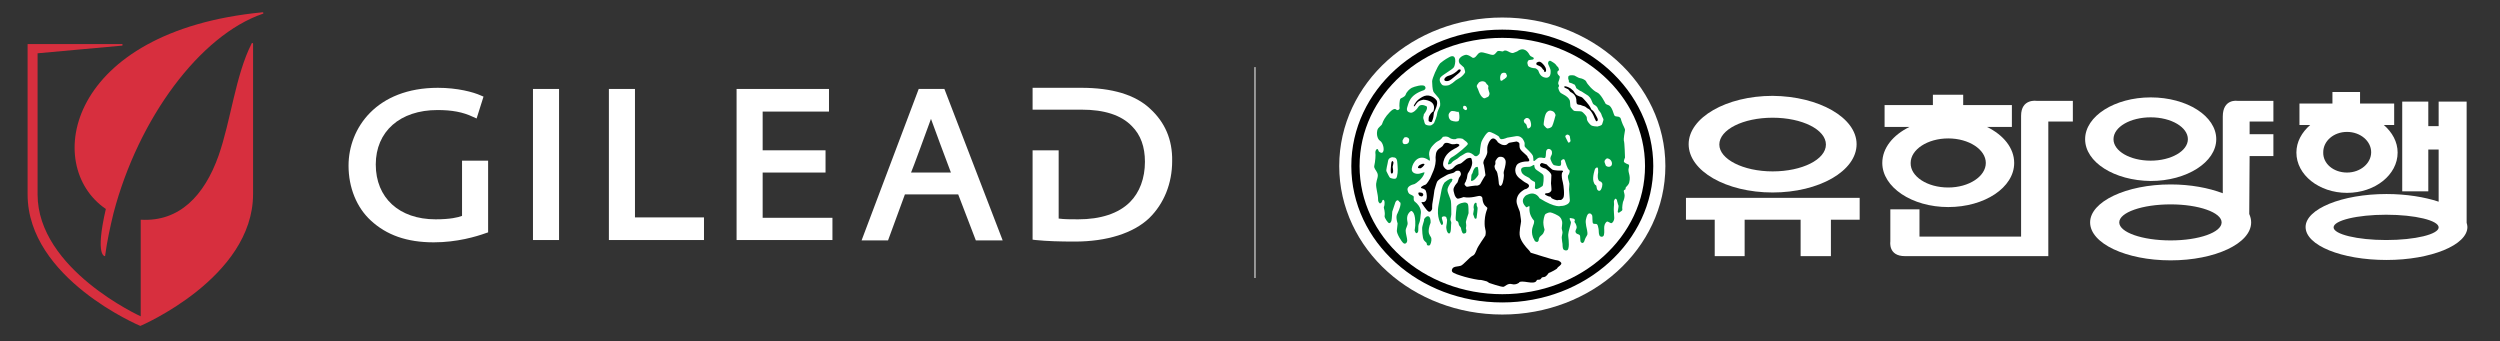 <?xml version="1.0" encoding="utf-8"?>
<!-- Generator: Adobe Illustrator 27.0.0, SVG Export Plug-In . SVG Version: 6.00 Build 0)  -->
<svg version="1.1" id="Layer_1" xmlns="http://www.w3.org/2000/svg" xmlns:xlink="http://www.w3.org/1999/xlink" x="0px" y="0px"
	 viewBox="0 0 652 89" style="enable-background:new 0 0 652 89;" xml:space="preserve">
<rect x="0" y="0" width="652" height="89" fill="#333333" stroke="none"/>
<style type="text/css">
	.st0{fill:#FFFFFF;}
	.st1{fill:#D72F3E;}
	.st2{fill:#FFFFFF;stroke:#FFFFFF;stroke-width:8.46;}
	.st3{fill:#FFFFFF;stroke:#000000;stroke-width:2.152;}
	.st4{fill:#009844;}
	.st5{fill:none;stroke:#FFFFFF;stroke-width:0.25;stroke-miterlimit:10;}
</style>
<g>
	<g>
		<path class="st0" d="M120.5,41.9v14.4c-1,0.4-3.1,0.9-6.9,0.9c-9.5,0-15.6-5.6-15.6-14.3c0-8.6,6.3-14.2,16.1-14.2
			c3.7,0,6.6,0.5,9.3,1.8l0.9,0.4l1.8-5.7l-0.7-0.3c-2-0.9-6.1-2-11.2-2c-16,0-23.3,10.5-23.3,20.3c0,5.7,2.1,10.9,5.8,14.3
			c4.1,3.8,9.4,5.7,16.4,5.7c6.1,0,11.1-1.5,13.6-2.4l0.6-0.2V41.9H120.5z"/>
		<path class="st0" d="M139,62.6h6.8V23.2H139V62.6z"/>
		<polygon class="st0" points="165.6,56.7 165.6,23.2 158.8,23.2 158.8,62.6 183.6,62.6 183.6,56.7 		"/>
		<polygon class="st0" points="198.9,56.8 198.9,45 215.3,45 215.3,39.2 198.9,39.2 198.9,29.1 216.2,29.1 216.2,23.2 192.1,23.2 
			192.1,62.6 217.1,62.6 217.1,56.8 		"/>
		<path class="st0" d="M246.3,23.2h-6.7l-14.9,39.5h6.9l4.4-12h13.9l4.6,12h7L246.3,23.2z M242.8,31c0.4,1.2,4.1,11.1,5.2,14h-10.4
			C237.7,45,242.4,32.1,242.8,31z"/>
		<path class="st0" d="M300,28.4c-3.9-3.7-10-5.5-18-5.5h-12.7v5.7h12.8c5.9,0,10.3,1.4,13.1,4.3c2.3,2.3,3.4,5.4,3.4,9.3
			c0,4.3-1.4,8-3.9,10.5c-3,3-7.7,4.5-13.5,4.5c-1.8,0-3.7,0-5.1-0.2V39.2h-6.8v23.3l0.8,0.1c3,0.3,6.2,0.4,10.2,0.4
			c8.4,0,15.3-2.2,19.4-6.1c3.9-3.8,6-9.1,6-14.9C305.8,36.4,303.8,31.9,300,28.4z"/>
	</g>
	<g>
		<path class="st1" d="M68.7,3.4c0-0.1-0.1-0.2-0.2-0.2l0,0l0,0l0,0l0,0c-51,4.9-57.5,40-40.9,51.3c-2.9,12.6-0.2,12.3-0.2,12.3
			c0.5-3.8,1.3-7.5,2.2-11.2c6.5-24.8,22.6-46.4,38.9-52l0,0C68.6,3.6,68.7,3.5,68.7,3.4z"/>
		<path class="st1" d="M66,11.4c0-0.1-0.1-0.2-0.2-0.2c-0.1,0-0.2,0.1-0.2,0.2c-4.2,8.3-5.4,20.1-8.6,29.2
			C53.3,51,46.8,57.9,36.7,57.3v25.2c0,0-26.9-12.2-26.9-31.8V13.9l22-2l0,0c0.1,0,0.2-0.1,0.2-0.2c0-0.1-0.1-0.2-0.2-0.2l0,0H7.2
			v39.2c0,22,29.4,34.3,29.4,34.3S66,72.5,66,50.6V11.4L66,11.4z"/>
	</g>
</g>
<g>
	<g>
		<g>
			<path class="st0" d="M629.3,37.1"/>
			<path class="st0" d="M639.3,41.2"/>
			<path class="st0" d="M612.1,39.7"/>
			<path class="st0" d="M599.7,32.6V27h8.6v-3h7.2v3h8.9v5.6h-2.7c2.2,1.9,3.6,4.4,3.6,7.2c0,5.8-5.9,10.5-13.2,10.5
				c-7.3,0-13.2-4.7-13.2-10.5c0-2.8,1.4-5.3,3.6-7.2H599.7z M612.1,45c3.5,0,6.3-2.4,6.3-5.3c0-2.9-2.8-5.3-6.3-5.3
				s-6.2,2.4-6.2,5.3C605.8,42.7,608.6,45,612.1,45z"/>
			<path class="st0" d="M643.3,58.1c0.1,0.4,0.2,0.7,0.2,1.1c0,4.7-9.5,8.6-21.1,8.6c-11.7,0-21.1-3.8-21.1-8.6
				c0-4.7,9.5-8.6,21.1-8.6c5.2,0,10,0.8,13.6,2V39h-2.7v10.9h-6.8V26.5h6.8v6.4h2.7v-6.4h7.3V58.1z M622.3,62.6
				c7.6,0,13.7-1.5,13.7-3.3s-6.1-3.3-13.7-3.3c-7.6,0-13.7,1.5-13.7,3.3S614.8,62.6,622.3,62.6z"/>
		</g>
		<g>
			<path class="st0" d="M543.8,36.3c0-6,7.7-10.9,17.1-10.9c9.5,0,17.1,4.9,17.1,10.9s-7.7,10.9-17.1,10.9
				C551.4,47.1,543.8,42.3,543.8,36.3z M560.9,41.9c5.3,0,9.7-2.5,9.7-5.6s-4.3-5.7-9.7-5.7c-5.3,0-9.7,2.5-9.7,5.7
				C551.2,39.4,555.5,41.9,560.9,41.9z"/>
			<path class="st0" d="M586.6,55.8c0.3,0.7,0.5,1.4,0.5,2.2c0,5.5-9.4,9.9-21,9.9c-11.6,0-21-4.4-21-9.9c0-5.4,9.4-9.9,21-9.9
				c5.2,0,9.9,0.9,13.6,2.3v-20c0-4.7,3.8-4.1,3.8-4.1h9.4v5.4h-6.2V35h6.2v5.7h-6.2L586.6,55.8z M566.1,62.7
				c7.4,0,13.3-2.1,13.3-4.7c0-2.6-6-4.7-13.3-4.7c-7.4,0-13.4,2.1-13.4,4.7S558.7,62.7,566.1,62.7z"/>
		</g>
		<g>
			<path class="st0" d="M534.2,31.7h6.4v-5.4h-9.5c0,0-4-0.6-4,3.9v31.5h-26.5v-7.1H493V63c0,0-0.6,3.8,3.8,3.8h37.4V31.7z"/>
			<path class="st0" d="M508.1,42.5"/>
			<path class="st0" d="M508.1,48.9c5.4,0,9.8-2.9,9.8-6.4s-4.4-6.4-9.8-6.4s-9.8,2.9-9.8,6.4C498.2,46,502.6,48.9,508.1,48.9z
				 M491.5,33.1v-5.7h12.6v-2.7h7.9v2.7h12.7v5.7h-6.5c4.3,2.1,7.1,5.5,7.1,9.4c0,6.4-7.7,11.5-17.2,11.5c-9.5,0-17.2-5.2-17.2-11.5
				c0-3.9,2.8-7.3,7.1-9.4H491.5z"/>
		</g>
		<g>
			<polygon class="st0" points="439.7,51.6 485,51.6 485,57.3 477.5,57.3 477.5,66.8 469.6,66.8 469.6,57.3 455,57.3 455,66.8 
				447.2,66.8 447.2,57.3 439.7,57.3 			"/>
			<path class="st0" d="M484.2,37.6c0,7-9.8,12.6-21.9,12.6s-21.9-5.6-21.9-12.6c0-6.9,9.8-12.6,21.9-12.6
				C474.4,25.1,484.2,30.7,484.2,37.6z M462.3,44.7c7.7,0,13.9-3.1,13.9-7s-6.2-7-13.9-7c-7.7,0-13.9,3.1-13.9,7
				C448.4,41.5,454.6,44.7,462.3,44.7z"/>
		</g>
	</g>
	<path d="M626.7,37.1"/>
	<g>
		<g>
			<path class="st2" d="M391.8,77.8c21.2,0,38.3-15.5,38.3-34.5S412.9,8.8,391.8,8.8c-21.2,0-38.3,15.4-38.3,34.5
				S370.6,77.8,391.8,77.8z"/>
			<path class="st2" d="M391.8,43.4"/>
		</g>
		<g>
			<path class="st3" d="M391.8,77.8c21.2,0,38.3-15.5,38.3-34.5S412.9,8.8,391.8,8.8c-21.2,0-38.3,15.4-38.3,34.5
				S370.6,77.8,391.8,77.8z"/>
			<path class="st3" d="M391.8,43.4"/>
		</g>
		<path d="M402.7,18.4c0,0,0,0.4,0.2,0.4c0.2,0,0.4-0.3,0.3-0.7c-0.1-0.8-0.9-1.5-0.9-1.5s-0.5-0.6-1-0.5c-0.8,0.2-0.6,0.5-0.6,0.7
			c0.1,0.2,0.7,0.3,1.1,0.6c0.3,0.2,0.5,0.6,0.6,0.7C402.6,18.2,402.7,18.4,402.7,18.4z"/>
		<path d="M408.2,22.5c-0.3,0-0.3,0.2-0.2,0.3c0,0.1,1,0.4,1.1,0.6s0.5,0.6,0.5,0.6s1.3,0.5,1.5,1.9c0,0,0,1.1,0.2,1.2
			c0.2,0.3,0.9,0.2,1,0.3c0.1,0.1,0.3,0.1,0.5,0.2c0.3,0.1,0.4,0.1,0.6,0.2c0.2,0.1,0.7,0.6,0.9,0.6c0.4,0.2,0.9,1,1,1.2
			c0.1,0.2,0.4,0.7,0.6,1.3c0.1,0.2,0.3,0.6,0.3,0.6s0.1,0.2,0.3,0.1c0.2-0.1,0.2-0.3,0.2-0.5s-0.8-1.6-0.8-1.6s-0.4-0.7-0.7-0.8
			c-0.2-0.1-0.2-0.2-0.5-0.8c-0.3-0.6-1.8-2.3-2.1-2.5c-0.3-0.2-1.2-0.3-1.7-0.9c-0.3-0.3-0.5-0.9-0.9-1.1
			C409.7,23,408.6,22.5,408.2,22.5z"/>
		<path class="st4" d="M399.8,43.1c0,0-0.4,0.3-0.9,0.4c-0.5,0.1-2.7-0.3-2.1,1.3c0,0,0.1,0.4,0.5,0.7c0.5,0.5,1.6,0.8,1.7,1.1
			c0.2,0.3,0.9,0.7,1.2,0.8c0.3,0.1,0.1,1.5,0.1,1.5s0,0.5,0.5,0.4s1.4-0.7,1.5-0.8c0.2-0.2,0.4-2.3,0.2-2.8s-1.9-1.3-2.1-1.7
			c-0.3-0.4-0.2-0.9-0.3-1C400,43,399.8,43.1,399.8,43.1z"/>
		<path d="M402.1,42.5c0,0-0.7,0.3-0.4,0.8c0.2,0.4,1.4,0.7,1.4,0.7s1.5,1,1.5,1.7s-0.1,1.9-0.1,2.1c0,0.2,0.2,1.7,0.1,1.9
			s-0.4,0.7-1.3,0.7c0,0-0.8,0.1-0.1,0.5c0.7,0.4,1.1,0.4,1.2,0.4c0.1,0.1,0.2,0.4,0.3,0.4c0.1,0.1,1.1,0.6,1.6,0.5
			c0.5-0.2,0.8,0.3,1.4-0.6c0.4-0.6,0.1-3.2-0.1-4c-0.3-1.1-0.3-1.7-0.3-1.9c0-0.8,0.3-0.9,0.3-0.9s0.2-0.3-0.2-0.3s-2.1,0-2.6-0.3
			c-0.4-0.3-1.3-1.1-1.4-1.3C403.2,42.8,402.1,42.5,402.1,42.5z"/>
		<path class="st4" d="M385.3,43.5l-0.4,0.1c0,0-0.5,0.2-0.8,1.3c-0.1,0.4-0.2,0.4-0.3,0.6c-0.1,0.2-0.1,1-0.1,1s-0.2,0.7,0.1,0.7
			c0.3,0,0.8-0.4,0.8-0.4s0.9-0.9,1-1.3C385.6,45.3,385.6,43.6,385.3,43.5z"/>
		<path d="M392,37.8c0,0,0.7,0.2,1.1-0.2s0.7-0.4,0.7-0.4l1.7-0.3c0,0,0.5,0.1,0.7,0.4c0.2,0.3-0.1,0.9,0.3,1.6
			c0.4,0.7,1.8,1.6,1.9,2s-0.1-0.1,0.3,0.5c0.4,0.7-0.2,0.7-0.2,0.7s-2.7-0.1-3.1,1.3c0,0-1,1.9,1.3,3.4c0,0,0.8,0.7,1.5,1
			c0,0,1.3,0.6,0,1.4l-0.6,0.2c0,0-0.7,0.4-1.2,0.9s-1.1,1.6-0.8,2.8c0.3,1.1,0.8,2,0.8,2.3s0.3,1.8,0.3,2.3s-0.6,2.7-0.3,4
			c0.3,1.3,1.6,2.8,2.1,3.3s0.7,0.9,0.7,0.9s6,1.9,6.4,1.9c0.4,0.1,0.7,0.1,0.9,0.2s0.7,0.4,0.7,0.7c0,0.4-0.8,0.9-0.9,1
			c-0.1,0.1-0.1,0.2-0.3,0.4c-0.1,0.1-1.3,0.8-1.6,0.9c-0.3,0.1-0.3,0.1-0.5,0.2c-0.1,0.1-0.3,0.4-0.3,0.4s-0.4,0.5-0.7,0.6
			c-0.3,0.1-0.7,0.1-0.8,0.2s-0.3,0.5-0.5,0.5c-0.2,0.1-0.6,0-0.7,0.1c-0.3,0.1,0,1-2.4,0.6s-2.3,0.1-2.3,0.1s-0.8,0.7-1.9,0.4
			c-1.1-0.3-1.7,0.6-2.2,0.7s-3.7-1-3.7-1l-0.6-0.4c0,0-1.4-0.4-1.7-0.4c-0.3,0.1-2.7-0.4-4.1-0.8c-1.3-0.4-3.1-0.9-3.3-1.4
			c-0.2-0.5,0.2-1,0.5-1.1c0.3-0.2,1.2-0.2,1.8-0.4c0.6-0.2,2.3-2.2,2.9-2.5c0.7-0.3,0.8-0.7,1.2-1.6c0.3-1,2.2-3.5,2.3-3.8
			c0.3-1.7-0.3-1.2-0.2-3.8c0.2-3,1.1-3.2,0.5-3.6c-0.5-0.4-1-0.9-1.1-2.4c0,0-0.1-0.4-0.6-0.5s-2.3,0.7-4.3,0.3
			c0,0-1.3,0.5-1.6,0.4s-0.7-0.7-0.8-1.2c-0.1-0.5-0.4-1-0.1-1.7c0.3-0.7,0.9-1.3,0.9-1.3s0.2-0.5,0.4-1.2c0,0,0.6-0.7,0.5-1.1
			c-0.1-0.4-0.2-1-1.3-0.7c0,0-0.2,0.2-0.5,0.4s-1.3,0.3-1.8,0.6c-0.4,0.2-1.6,0.9-1.6,0.9s-0.8,0.5-1,0.9c-0.2,0.4-0.7,2.2-0.7,2.2
			s-0.4,3-0.5,3.3s-0.1,1.6-0.1,1.6s-0.3,0.9-0.9,0.7c-0.6-0.3-1.9-2.4-1.9-2.4s0.1-0.1,0.3-0.1c0.3,0,0.4,0.1,0.8-0.3
			c0.5-0.6,0.3-2,0.1-2.5c-0.1-0.6-1.1-0.8-1.1-0.8s-0.2,0-0.2-0.2s0.7-0.6,1.1-0.7c0.5-0.2,1.1-1.4,1.3-1.7c0.2-0.7,1.7-3,1.4-5.5
			c0,0,0-0.2,0.1-0.9c0.2-1.3,1.5-1.6,1.8-2.1c0.3-0.5,0.5-1.1,2-0.5c0.6,0.3,1.6,0,1.6,0s1.6,0.1,0,1c-0.6,0.3-2.1,1-2.9,2.3
			c-0.3,0.4-1,2.1-0.4,2.8c0.4,0.6,0.9,0.7,0.9,0.7s1,0.1,1.6-0.6c0.6-0.7,1.2-0.9,1.7-1s1.6-1.4,2-1.4c0,0,0.9-0.4,1,0.2
			c0.1,0.6,0.6,1.3-1,3.8c0,0-0.2,0.7-0.2,1s-0.3,0.8-0.3,1c0,0.1-0.5,0.6-0.3,0.9c0.2,0.3,0.5,0.6,0.7,0.5c0.2,0,0.6-0.1,0.6-0.1
			s1.3-0.2,1.5-0.2c0.2,0,0.5,0,0.5,0s0.6-0.1,0.8-0.5c0.2-0.4,1.1-1.9,1.1-1.9s0.2-0.1,0.2-0.4c0-0.2-0.4-2.9-0.5-2.9
			c-0.1-0.1,0-0.7,0.1-0.9c0.1-0.2,0.8-1.2,0.9-2.1c0,0-0.1-1.3,0.1-1.8c0.2-0.6,1.1-3.1,2.6-0.9C390.3,36.9,391.5,37.8,392,37.8z
			 M390,42.7c-0.1,0.6-0.3,0.3-0.2,0.9c0.1,0.6,0.4,0.9,0.4,0.9c0.5,0.4,0.7,3.4,0.7,3.4s0.2,1,0.7,0.4s0.7-2.7,0.6-2.9
			c-0.1-0.2,0-0.7,0-0.7c0.9-3,0.3-3,0.2-3.3s-0.7-0.6-1.3-0.5s-0.9,0.8-0.9,0.8C389.9,42,390,42.2,390,42.7z"/>
		<path class="st4" d="M384.4,53.4c0,0,0.2-0.4,0.3-0.5c0.1,0,0.4-0.1,0.4,0.2s0,0.6,0.2,0.9c0.2,0.3-0.2,2.4-0.2,2.8
			c0,0.3-0.5,0.4-0.6-0.1c-0.1-0.4-0.3-0.7-0.3-0.9s0.2-1,0.2-1.3C384.2,54.2,384.4,53.4,384.4,53.4z"/>
		<path class="st4" d="M382.8,53.2c0,0-0.1-0.3-0.7-0.4c-0.1,0-1.7,0.1-2.2,1c0,0-0.4,3.2-0.2,3.6c0.2,0.4,0.2,0.1,0.5,0.4
			c0.2,0.2,0.2,0.6,0.3,0.9c0.2,0.3,0.5,0.7,0.5,0.7s0.2,1.3,0.6,1.5c0,0,0.7,0.1,0.8-0.4s-0.1-1-0.1-1s0.1-0.3,0.1-0.7
			s-0.1-0.7-0.1-0.9s0.7-2.3,0.7-2.3C383,53.7,382.9,53.4,382.8,53.2z"/>
		<path class="st4" d="M378.5,46.6c-0.4-0.1-1.9,1-1.9,1.2s-0.2,0-0.6,1.5c-0.2,0.8-0.1,0.8-0.8,4.1c-0.7,3.3,0.7,5.2,0.7,5.2
			s0.2,0.3,0.4-0.2c0.2-0.5-0.5-1.5-0.2-1.8c0.3-0.3,1-0.2,1.1,0.1c0.1,0.4,0.1,0.3,0.2,0.6c0,0.3-0.1,1.4-0.2,1.7
			c-0.1,0.3,0.1,1.8,0.7,1.9c0.5,0,0.5-1.3,0.5-1.3c0-0.9,0.1-1.5,0.1-1.5c-0.1-0.6-0.3-0.5-0.2-1.1c0.1-0.3,0.2-1.1,0.2-1.1
			s0-3-0.1-3.4c0-0.5-0.9-2.2-0.9-2.9s0.5-1.4,0.8-1.9c0.4-0.5,0.3-0.2,0.4-0.6C379,46.6,378.6,46.7,378.5,46.6z"/>
		<path class="st4" d="M371.4,57.5c0,0-0.5,1.6-0.5,1.9c0,0.3,0,2.7,0.5,3.3c0.5,0.6,0.7,0.5,0.7,0.9c0,0.4,0.3,0.5,0.7,0.4
			c0.3-0.1,0.6-1.2,0.5-1.8c-0.1-0.6-0.7-0.9-0.7-1.9c0-1.1,0.5-2.2,0.5-2.2s0.1-1.2-0.4-1.6c-0.5-0.4-1.2,0.4-1.3,0.7
			C371.4,57.4,371.4,57.4,371.4,57.5z"/>
		<path d="M370.4,50.2c0,0-0.5-0.1-0.5,0.2s0.3,0.7,0.4,0.7c0.5,0.2,0.6,0.2,0.8-0.1c0.3-0.3-0.2-0.7-0.2-0.7L370.4,50.2z"/>
		<path d="M363.2,42c0,0-0.2,0-0.3,0.3s-0.2,2-0.2,2s0,0.8,0.1,0.9c0.2,0.1,0.4,0.1,0.5-0.3c0.1-0.3-0.1-1.3-0.1-1.4
			c0-0.1,0.3-1.1,0.2-1.2C363.4,42.2,363.2,42,363.2,42z"/>
		<path d="M371.1,42.7c0,0,0.5,0,0.4,0.2c-0.1,0.3-0.8,1-1.1,1c-0.3-0.1-0.8,0.1-0.5-0.5C370.2,42.9,371.1,42.7,371.1,42.7z"/>
		<path class="st4" d="M397.9,53.9c-1.3-1.3-0.5-2.3-0.5-2.3c0.4-0.5,0.3-0.6,1.4-1c1.9-0.6,2.7,1.1,2.7,1.1c4.3,2.7,5.6,2,5.6,2
			s0.7,0.1,1.6-0.4c0.9-0.5,0.7-1.3,0.7-1.3l-0.2-2.6c0,0,0.1-1.3,0.1-1.5s-0.3-1.2-0.3-1.2s-0.2-0.7,0-1c0.2-0.2,0.6-1.2,0.2-1.4
			c-0.4-0.2-0.9-1.9-1.1-2.5c-0.2-0.6-0.9-0.1-1,0.2c0,0.2,0.1,0.5,0,1c-0.1,0.5-1.2,0.2-1.7,0.1c-0.5-0.1-0.8-1-1-1.5
			s0.2-1,0.3-1.3c0.1-0.3,0.2-1.1-0.5-1.4c-0.5-0.2-1,0.1-1,0.9c0,0.7-0.1,1.2-0.2,1.3c-0.2,0.3-0.8-0.1-1.5,0
			c-0.7,0.1-1.2,1-1.5,0.9c-0.2-0.2,0-0.4-0.2-1.3c-0.3-0.8-1.9-2.1-2.1-2.4c-0.2-0.3,0-0.7-0.1-1.1c-0.1-0.4-0.5-1-0.5-1
			s-0.6-0.8-1.6-0.7c-0.6,0.1-2.4,0.4-2.4,0.4s-0.9,0.4-1.5,0.4c-0.6-0.1-0.5-0.5-0.7-0.7s-2.1-1.3-2.6-1.2
			c-0.6,0.1-1.6,1.8-1.9,2.5c-0.3,0.7-0.5,3.1-0.5,3.1s-0.2,0.4-0.7,0.7c-0.6,0.2-0.9-0.3-0.9-0.3c-1.6-1.3-2.3-0.2-3,0.1
			s-1.1,0.9-1.6,1.1c-1,0.5-1.2,1-1.2,1c-1.4,0.8-0.7-0.4-0.7-0.4c0-0.6,0.7-1.1,0.7-1.1c1.8-1,4.2-3.2,4.3-3.5
			c0.1-0.4-0.7-0.9-1.1-1.2c-0.2-0.4-1.6-0.4-1.9-0.2c-0.2,0.2-1.2,0.2-1.8-0.3c-0.7-0.5-1.7-0.2-1.7-0.2s-0.5,0.7-0.9,0.9
			s-0.8,0.4-1.4,1s-1.6,1.7-1.2,3.3c0.4,1.6-0.3,0.8-0.3,0.8c-2.5-1.7-4.1,0.7-4.3,2.2c-0.2,1.5,1.6,1.6,2.3,1.3
			c0.7-0.2,1.1-0.4,1-0.1c-0.4,1.5-2.3,2.8-2.6,2.9c-2.2,0.5-1.8,1.6-1.8,1.6s0.1,0.6,0.4,0.9c0.3,0.3,1.3,0.5,1.2,0.9
			c-0.1,0.9,0.2,1.1,0.2,1.1c2,1.6,1.7,3,1.6,3.6c-0.1,1.5-0.3,1.9-0.5,2.4s0,1.6-0.2,2c-0.2,0.4-0.5,0.3-0.5,0.3s-0.2-0.2-0.3-0.5
			c-0.2-0.3,0.2-0.8,0.1-2.6C369,55,368,55,368,55c-1.4,1-1,2.4-0.9,3.1c0.1,0.7-0.5,1.3-0.5,2.1c0,0.7,0.4,1.9,0.4,2.5
			s-0.5,1.1-1,0.7s-1.8-2.5-1.7-3.3c0.1-0.7,0.2-1.8,0.2-1.8c-0.6-1.9-0.1-2.5-0.1-2.5c1.5-3.2,0.6-3.1,0.6-3.1
			c-0.6-1.1-1.1,0.1-1.1,0.1l-0.8,2.4c0,0-0.1,1.9-0.2,2.3c-0.1,0.4-0.3,0.7-0.6,0.7c-0.3,0-1.2-1.3-1.2-1.8c0.2-1.2-0.2-2-0.2-2.3
			s0.2-0.2,0.2-1.2s-0.6-0.9-0.6-0.5c-0.1,0.4-0.5,0.8-0.7,0.6c-0.3-0.3-0.4-0.5-0.4-1.1c0-1.2-0.6-2.9-0.5-4s0.7-1.9,0.3-2.8
			c-0.3-0.7-0.9-1.2-0.8-1.8c0.3-1.2,0.4-3.1,0.3-3.4c-0.1-0.3,0.2-1.2,0.6-1c0.1,0,0.2,0.5,0.3,0.6c0.4,0.4,0.9,0.5,1.1,0.1
			c0.4-0.6,0-2.4-0.8-2.9c-0.5-0.3-1-1.4-0.7-2.7c0.2-0.9,1.2-1.2,1.3-1.8c0.2-0.6,0.7-1.7,2-3s1.6-0.6,1.8-0.5
			c0.2,0.1,0.8-0.1,0.7-0.6c-0.1-0.4,0-2,0.2-2.3c0.2-0.3,1.1-0.4,1.4-1.1c0.2-0.7,1-1.5,1.6-1.8c0.6-0.3,2.9-1,3.4-0.4
			s-0.2,1-0.2,1c-4,1.3-4,3.5-4.4,4.5c-0.3,1,0.3,1.3,0.9,1.4s1.6-0.8,2-1.5s1.3-0.6,2.1-0.2c0.2,0.1,0.4,0.7-0.5,1.9
			c-0.3,0.3-0.1,0.4-0.3,0.9c-0.1,0.3,0.2,1,0.2,1s0.1,0.6,0.3,0.9c0.3,0.3,1.1,0.4,1.5,0.3c0.3-0.1,0.7-0.5,0.8-0.6
			c0.1-0.2,0.8-1.9,0.8-2.4c0-0.5,0.6-1.6,0.7-1.9c0.2-0.3,0.1-1.3-0.1-1.9c-0.2-0.5-1.5-1.7-1.6-2.1c-0.2-0.5-0.3-1.9-0.3-2.6
			s1.3-3.8,2.1-4.7c1.2-1,2.2-1.5,2.2-1.5c2.3-1.4,1.8,1.8,1.4,2.5c-0.4,0.7-3.1,2-3.6,2.8c-0.4,0.8,0.3,1.7,0.6,1.9
			c0.3,0.2,1.4,0.2,1.9-0.1c1.3-0.7,1-0.9,2.3-1.6c1-0.5,1.6-1.4,1.7-1.6s-0.3-1.3-0.3-1.3l-1.1-1c-1-1.6,1.4-2.4,1.8-2.3
			c1,0.2,1.4,0.8,1.7,0.8c0.8,0,1-1.1,1.8-1.4c0.8-0.3,2.9,0.8,3.5,0.6c0.6-0.2,0.8-0.9,1.2-1c0.4-0.1,1.1,0.2,1.3,0.1
			c0.2-0.2,0.6-0.4,1.3,0c0.7,0.4,1.1,0.5,1.4,0.4c0.3-0.1,1-0.4,1-0.4c1.7-1.3,2.8,0.1,3.2,0.9c0.4,0.7,1.2,0.5,1.1,1
			s-1.3,0.1-1.5,0.6c-0.3,0.5-0.1,0.7,0,1.2c0.2,0.5,1.4,0.7,1.8,0.7c0.4,0,0.9,0.6,0.9,0.6s0.3,1.2,1.1,1.6c0.3,0.2,1.2,0.5,1.7,0
			c0.5-0.4,0.4-1.3,0.4-1.6c0-0.3-0.4-1.2-0.6-1.6c-0.2-0.4,0.1-1.3,0.8-0.8c0.3,0.2,0.9,0.5,1.2,0.9c0.3,0.5,0.5,0.5,0.6,0.7
			c0.1,0.2,0.2,0.6,0.2,0.7c-0.1,0.1-0.4,0.2-0.4,0.4c-0.2,0.7,0.5,1,0.6,1.3c0,0.3-0.2,0.9-0.2,0.9s-0.3,0.7-0.2,1
			c0.1,0.3,0.2,0.3,0.2,0.5s-0.2,0.3-0.2,0.5s0.3,1.1,0.6,1.3c0.2,0.2,1.3,0.7,1.6,1c0.3,0.2,0.7,0.7,0.8,1s0.1,1.4,0.2,1.7
			c0.2,0.3,0.6,0.8,0.9,1c0.3,0.1,1.1,0.1,1.1,0.1s0.6,0,0.9,0.1c0.3,0.1,1.2,1.1,1.3,1.4c0.1,0.3,0,0.7,0.2,1c0.1,0.3,0.7,1,1,1.2
			c0.3,0.2,1.2,0.3,1.6,0.3c0.5-0.1,1-0.3,1.1-0.4c0.1-0.1,0.2-0.3,0.3-0.7c0.1-0.4,0.3-0.7,0.1-1s-0.4-0.9-0.5-1.2s-0.5-0.7-0.7-1
			c-0.2-0.4-0.3-0.8-0.6-1c-0.3-0.3-0.5-0.3-0.7-0.5c-0.3-0.2-0.5-1.2-0.9-1.7s-0.6-0.6-0.6-0.6l-1.1-0.7c0,0-0.7-0.5-0.9-0.5
			c-0.2-0.1-1-0.7-1-0.7s-0.3-1-0.6-1c-0.2,0-0.2-0.2-1-0.4c-0.6-0.2-0.3-0.3-0.3-0.4c0-0.2-0.2-0.6-0.2-0.6s0,0.1,0-0.5
			s1.2-0.5,1.6-0.4c0.4,0.2,1.2,0.7,1.5,0.7c0.2,0,1.3,0.3,1.6,0.9c0.2,0.6,1.8,2.4,2.8,2.8s2.1,2.7,2.2,2.9
			c0.1,0.2,0.7,0.4,0.7,0.4c1.1,0.3,1.4,2.5,1.7,2.8c0.3,0.3,1,0.1,1.3,0.4c0.4,0.2,0.3,0.6,0.6,1.3c0.2,0.7,0.9,1.7,0.8,2.1
			c-0.1,0.4-0.4,2.4-0.3,2.7c0.2,0.3,0.3,4.4,0.3,4.4s-0.3,0.7-0.3,1c0,0.4,1.2,0.8,1.2,0.8s0.3,0.1,0.1,0.8
			c-0.4,1.3,0.6,1.9,0.1,3.9c-0.2,0.7-0.8,1.1-0.9,1.3c-0.1,0.2,0,0.3-0.1,0.5c-0.1,0.1-0.3,0.1-0.4,0.3c-0.1,0.2,0.2,0.8,0.2,1.3
			s-0.2,1.2-0.3,1.4c-0.2,0.2-0.4,1.9-0.3,2.2s-0.3,0.5-0.6,0.7c-0.3,0.3-0.6,0.2-0.6-0.1s0.3-1.3,0.2-1.6s-0.2-0.4-0.2-0.6
			c-0.1-0.2-0.2-0.8-0.2-0.8c-0.4-0.9-0.8,0.1-0.8,0.4c0,0.1,0.1,0.6,0,1.3c-0.1,0.7,0.1,2.4,0.1,3s-0.4,1.2-0.7,1.3
			c-0.3,0.1-0.9-0.5-1.2-0.4c-0.2,0.1-0.6,0.5-0.7,1.2c-0.1,0.6,0.1,1.5-0.1,2.3c-0.2,0.7-1.1,0.5-1.2,0c-0.2-0.5-0.1-1-0.2-1.6
			s-0.2-1-0.4-1.2c-0.2-0.2-0.7,0-1-0.2c-0.3-0.2-0.1-1.8-0.3-2.2c-0.3-0.4-0.5-0.5-0.8-0.4c-0.4,0.1-0.6,0.7-0.8,1.6
			c-0.2,0.8,0.3,2.7,0.3,2.7l0.1,0.7c0,0,0,0.2,0,0.4s-0.5,0.9-0.6,1.2c-0.1,0.2-0.2,0.6-0.2,0.6c-0.4,0.9-0.9,0.3-1,0.1
			c0-0.2-0.1-0.5-0.1-1.3s-1-0.4-1.2-1.2c-0.1-0.4,0.3-0.8,0.3-1.2s-0.3-1-0.3-1c-0.6-0.7,0-0.7-0.2-1c-0.2-0.3-0.4-0.3-1-0.4
			c-0.6-0.2-0.2,0.6-0.2,0.6s0.2,0.3,0.2,0.6s-0.7,2.4-0.7,3c-0.1,0.6,0.4,2.5,0,3.8c-0.2,0.7-1.1,0.4-1.3,0.1
			c-0.2-0.3-0.2-1.4-0.2-1.4s-0.2-1.1-0.2-1.6s0.2-1,0.2-1.3c0-0.4-0.2-0.9-0.2-1.2s0.2-1.3,0.1-1.7s-0.2-0.8-0.6-1.2
			c-0.3-0.4-2.1-1.2-2.5-1.2c-0.5,0-1,0.3-1.2,0.4c-0.4,0.3-0.6,1.8-0.6,2.2c0,0.9,0.3,1.8,0.3,1.8s0.1,0.1-0.2,0.8
			c-0.3,0.8-0.9,0.8-1.2,1.5c-0.2,0.5,0,0.6-0.3,0.9c-0.3,0.3-0.8-0.1-0.8-0.1l-0.5-1c-0.7-1.9,0.2-3.3,0.2-3.5
			c0.1-0.2,0.1-0.8,0.1-0.8c-1.5-1.7-1.2-3.2-1.2-3.6c0-0.4-0.2-0.2-0.6,0C398,54.2,397.9,53.9,397.9,53.9z M416,44
			c0,0-0.8,2.2-0.4,3.4c0.3,1,0.6,0.8,0.7,1s0.1,0.8,0.3,1.1c0.2,0.2,0.5,0.5,0.9,0c0,0,0.4-0.6,0.4-1.5c-0.1-0.6-0.6-0.7-0.6-0.7
			s-0.9-0.1-0.5-2.4C416.7,44.9,417.1,42.9,416,44z M418.5,42.4c0,0,0.2,0.6,0.3,0.8c0.1,0.1,0.6,0.5,1.2,0.2
			c0.4-0.2,0.4-0.6,0.4-0.8s-0.1-0.6-0.4-0.9c-0.3-0.3-0.7-0.4-0.9-0.4C418.9,41.4,418.3,41.8,418.5,42.4z M408.4,35.3
			c0,0-0.3,0.1-0.1,0.5c0.2,0.4,0.5,1,0.5,1s0.2,0.5,0.4,0.4c0.2-0.1,0.4-0.4,0.4-0.4l-0.2-1.3C409.4,35.4,408.8,34.8,408.4,35.3z
			 M402.6,32.2v0.4c0,0,0.6,0.8,0.9,0.9c0.3,0,1-0.1,1.3-0.6c0.3-0.5,0.9-2.9,0.9-2.9s-0.2-0.7-0.6-0.9c-0.3-0.2-1-0.5-1.6,0.1
			C402.8,29.7,402.6,32.2,402.6,32.2z M397.4,31.4c0,0,0,0.6,0.4,0.8c0.4,0.2,0.4,0.9,0.5,1c0.1,0.1,0,0.4,0.3,0.3
			c0.2-0.1,1-0.2,0.6-1.7c-0.3-1.3-1.2-1-1.2-1S397.6,31,397.4,31.4z M366.2,35.9l-0.4,0.7c0,0-0.2,1,0.6,1c0.7,0,0.9-0.3,1-0.5
			s0.2-0.8,0-1C366.8,35.5,366.2,35.9,366.2,35.9z M363.8,41.1l-0.7-0.1c0,0-1,0.1-1.1,1c-0.1,0.8-0.6,2.4-0.4,2.7
			c0.2,0.3,0.7,1.6,1,1.7c0.3,0.1,1.1,0.4,1.5,0.1c0.4-0.4,0.5-2.2,0.4-3C364.4,42.4,364.5,41.4,363.8,41.1z M380.1,29.2
			c0,0-1.4-0.5-1.8-0.1c-0.4,0.4-0.5,0.7-0.5,0.8c0,0.1-0.1,1,0.6,1.5c0,0,1.1,0.5,1.9,0.2c0,0,0.4-0.1,0.3-1.5
			S380.1,29.2,380.1,29.2z M381.6,28.3c0,0,0.3,0.3,0.5,0.4c0.2,0,0.3,0,0.3,0s0.3-0.2,0.2-0.5s-0.3-0.5-0.3-0.5
			S381.4,27.2,381.6,28.3z M387.7,21.9c-0.3-0.8-1.3-0.9-2-0.4c-0.3,0.5-0.7,0.7-0.5,1.2c0.4,0.7,0.5,1.5,1,2.2
			c0.3,0.4,0.8,1,1.3,0.6c0.2-0.1,0.7-0.2,0.8-0.5c0.4-0.8,0-0.8-0.2-2C388.2,22.4,388.3,22.4,387.7,21.9z M392.5,19
			c-0.3-0.1-0.8,0-1,0.3c0,0,0,0.1-0.1,0.2c-0.2,0.4-0.2,0.9-0.1,1.4c0.1,0.2,0.3,0.2,0.5,0.1c0-0.1,0.2-0.1,0.2-0.2
			c0.2-0.1,0.4-0.2,0.5-0.3c0,0,0-0.1,0.1-0.1c0.3-0.2,0.4-0.4,0.4-0.7c0,0,0,0,0-0.1c-0.1-0.1-0.1-0.1-0.1-0.2
			c-0.1,0-0.1-0.2-0.1-0.3C392.7,19.2,392.7,19,392.5,19c0,0-0.1,0-0.1-0.1"/>
		<path d="M372.6,30.8c0,0.7-0.2,0.8,0.4,1c0.5,0.2,0.5-0.3,0.7-0.8c0.2-0.5,0.2-1.5,0.3-1.7s1.3-2.4,0.6-3.2
			c-0.7-0.9-2.2-1.7-3.7-0.8c-1.6,0.9-1.9,1.8-2.1,2.1c-0.2,0.3,0,0.5,0.2,0.2s0.6-0.9,0.9-1.1c0.2-0.2,1.1-0.5,1.3-0.5
			c0.1,0,3.7,0.1,2.6,3.1C373.6,29,372.6,30.1,372.6,30.8z"/>
		<path d="M379.8,18.7c0.6-0.5,0.5-0.6,0.9-0.6c0.3,0,0.5,0.4-0.4,1.1c-0.9,0.7-1.7,1.5-2.3,1.8s-1.7,0.2-1.2-0.6
			C377.5,19.5,378.2,20,379.8,18.7z"/>
	</g>
</g>
<line class="st5" x1="327.3" y1="17.5" x2="327.3" y2="72.5"/>
</svg>
